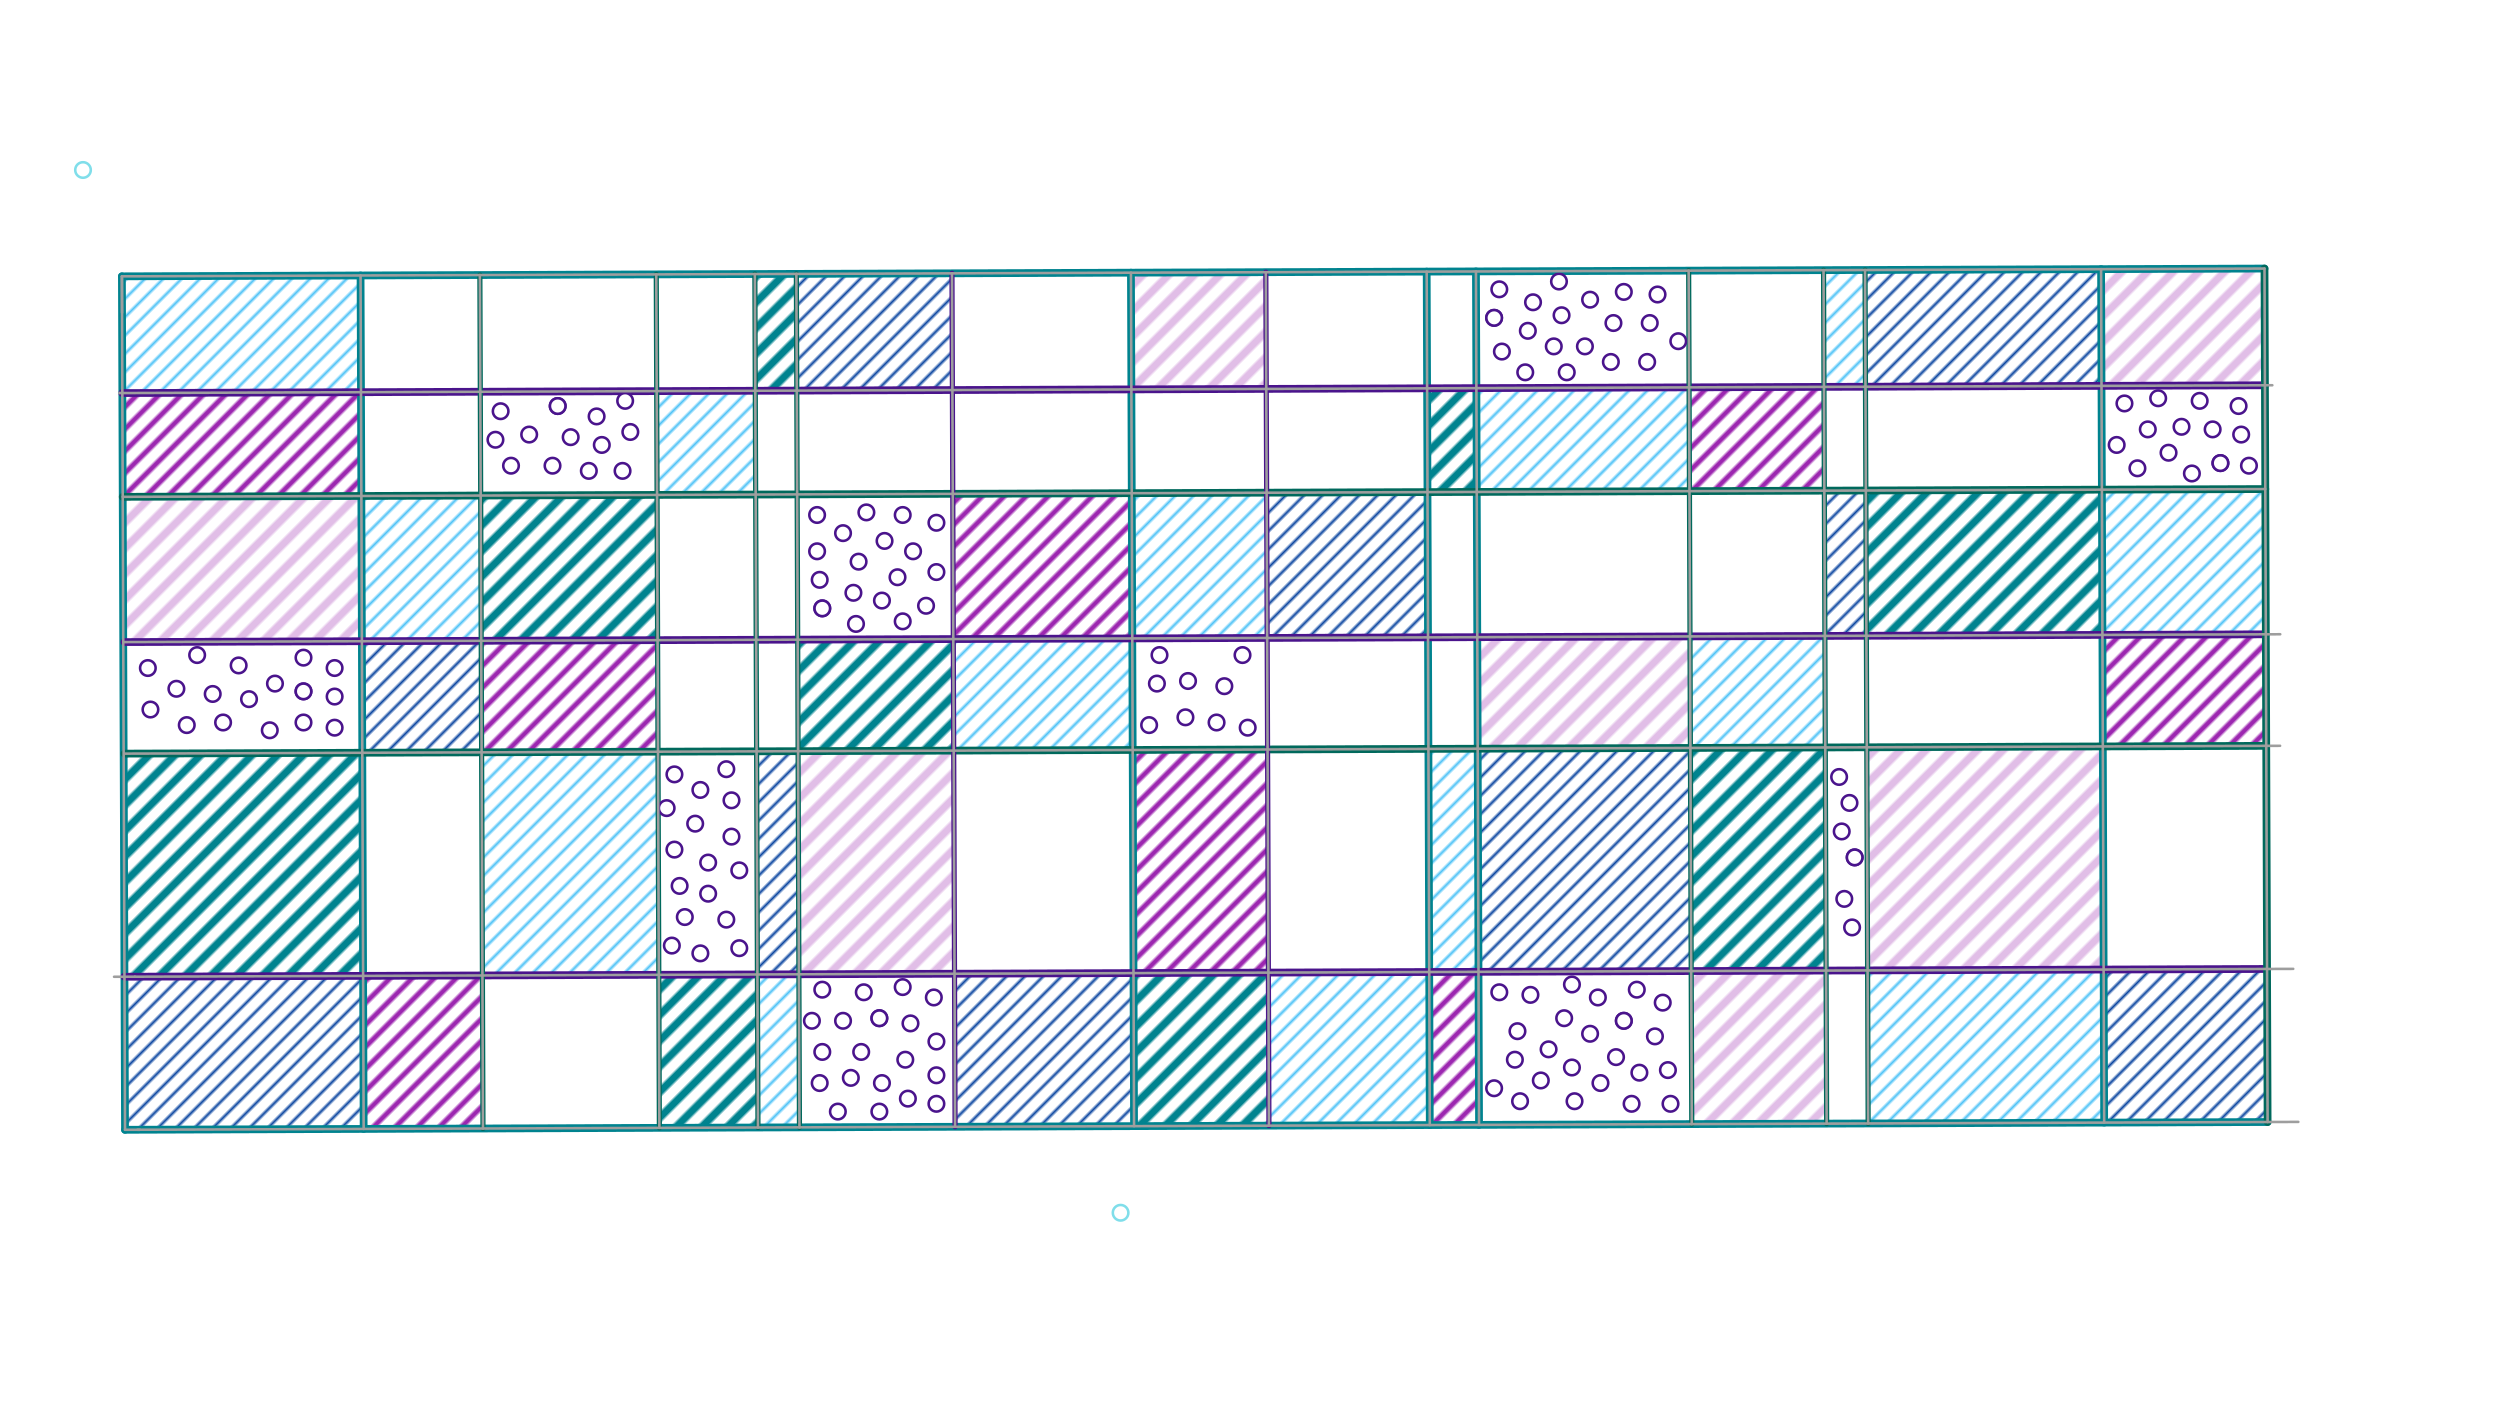 <svg xmlns="http://www.w3.org/2000/svg" class="svg--816" height="100%" preserveAspectRatio="xMidYMid meet" viewBox="0 0 963.78 541.417" width="100%"><defs><marker id="marker-arrow" markerHeight="16" markerUnits="userSpaceOnUse" markerWidth="24" orient="auto-start-reverse" refX="24" refY="4" viewBox="0 0 24 8"><path d="M 0 0 L 24 4 L 0 8 z" stroke="inherit"></path></marker></defs><g class="aux-layer--949"><g class="element--733"><defs><pattern height="5" id="fill_32_8prmnx__pattern-stripes" patternTransform="rotate(-45)" patternUnits="userSpaceOnUse" width="5"><rect fill="#4FC3F7" height="1" transform="translate(0,0)" width="5"></rect></pattern></defs><g fill="url(#fill_32_8prmnx__pattern-stripes)"><path d="M 47 106.531 L 138.999 106.197 L 139.162 151.193 L 47.163 151.527 L 47 106.531 Z" stroke="none"></path></g></g><g class="element--733"><defs><pattern height="5" id="fill_37_1oil3z__pattern-stripes" patternTransform="rotate(-45)" patternUnits="userSpaceOnUse" width="5"><rect fill="#4FC3F7" height="1" transform="translate(0,0)" width="5"></rect></pattern></defs><g fill="url(#fill_37_1oil3z__pattern-stripes)"><path d="M 139.308 191.203 L 185.307 191.036 L 185.51 247.032 L 139.511 247.199 L 139.308 191.203 Z" stroke="none"></path></g></g><g class="element--733"><defs><pattern height="5" id="fill_42_syq4r__pattern-stripes" patternTransform="rotate(-45)" patternUnits="userSpaceOnUse" width="5"><rect fill="#4FC3F7" height="1" transform="translate(0,0)" width="5"></rect></pattern></defs><g fill="url(#fill_42_syq4r__pattern-stripes)"><path d="M 253.161 150.779 L 291.171 150.641 L 291.316 190.651 L 253.306 190.789 L 253.161 150.779 Z" stroke="none"></path></g></g><g class="element--733"><defs><pattern height="5" id="fill_47_44acl4__pattern-stripes" patternTransform="rotate(-45)" patternUnits="userSpaceOnUse" width="5"><rect fill="#4FC3F7" height="1" transform="translate(0,0)" width="5"></rect></pattern></defs><g fill="url(#fill_47_44acl4__pattern-stripes)"><path d="M 185.666 290.031 L 253.666 289.784 L 253.978 375.798 L 185.979 376.045 L 185.666 290.031 Z" stroke="none"></path></g></g><g class="element--733"><defs><pattern height="5" id="fill_52_dge1b6__pattern-stripes" patternTransform="rotate(-45)" patternUnits="userSpaceOnUse" width="5"><rect fill="#4FC3F7" height="1" transform="translate(0,0)" width="5"></rect></pattern></defs><g fill="url(#fill_52_dge1b6__pattern-stripes)"><path d="M 291.988 375.66 L 307.985 375.602 L 308.199 434.604 L 292.203 434.662 L 291.988 375.66 Z" stroke="none"></path></g></g><g class="element--733"><defs><pattern height="5" id="fill_57_d2ro8a__pattern-stripes" patternTransform="rotate(-45)" patternUnits="userSpaceOnUse" width="5"><rect fill="#4FC3F7" height="1" transform="translate(0,0)" width="5"></rect></pattern></defs><g fill="url(#fill_57_d2ro8a__pattern-stripes)"><path d="M 367.508 246.371 L 436.507 246.12 L 436.663 289.12 L 367.664 289.37 L 367.508 246.371 Z" stroke="none"></path></g></g><g class="element--733"><defs><pattern height="5" id="fill_62_95pvv4__pattern-stripes" patternTransform="rotate(-45)" patternUnits="userSpaceOnUse" width="5"><rect fill="#4FC3F7" height="1" transform="translate(0,0)" width="5"></rect></pattern></defs><g fill="url(#fill_62_95pvv4__pattern-stripes)"><path d="M 436.304 190.125 L 436.507 246.12 L 488.506 245.931 L 488.303 189.936 L 436.304 190.125 Z" stroke="none"></path></g></g><g class="element--733"><defs><pattern height="5" id="fill_67_f3auf__pattern-stripes" patternTransform="rotate(-45)" patternUnits="userSpaceOnUse" width="5"><rect fill="#4FC3F7" height="1" transform="translate(0,0)" width="5"></rect></pattern></defs><g fill="url(#fill_67_f3auf__pattern-stripes)"><path d="M 488.975 374.944 L 489.189 433.947 L 551.199 433.722 L 550.985 374.719 L 488.975 374.944 Z" stroke="none"></path></g></g><g class="element--733"><defs><pattern height="5" id="fill_72_2mc845__pattern-stripes" patternTransform="rotate(-45)" patternUnits="userSpaceOnUse" width="5"><rect fill="#4FC3F7" height="1" transform="translate(0,0)" width="5"></rect></pattern></defs><g fill="url(#fill_72_2mc845__pattern-stripes)"><path d="M 550.673 288.706 L 550.985 374.719 L 569.977 374.65 L 569.665 288.637 L 550.673 288.706 Z" stroke="none"></path></g></g><g class="element--733"><defs><pattern height="5" id="fill_77_2770tu__pattern-stripes" patternTransform="rotate(-45)" patternUnits="userSpaceOnUse" width="5"><rect fill="#4FC3F7" height="1" transform="translate(0,0)" width="5"></rect></pattern></defs><g fill="url(#fill_77_2770tu__pattern-stripes)"><path d="M 569.16 149.631 L 569.305 189.642 L 651.308 189.344 L 651.163 149.333 L 569.16 149.631 Z" stroke="none"></path></g></g><g class="element--733"><defs><pattern height="5" id="fill_82_exv0m6__pattern-stripes" patternTransform="rotate(-45)" patternUnits="userSpaceOnUse" width="5"><rect fill="#4FC3F7" height="1" transform="translate(0,0)" width="5"></rect></pattern></defs><g fill="url(#fill_82_exv0m6__pattern-stripes)"><path d="M 651.511 245.339 L 651.668 288.339 L 703.667 288.15 L 703.511 245.15 L 651.511 245.339 Z" stroke="none"></path></g></g><g class="element--733"><defs><pattern height="5" id="fill_87_19ijae__pattern-stripes" patternTransform="rotate(-45)" patternUnits="userSpaceOnUse" width="5"><rect fill="#4FC3F7" height="1" transform="translate(0,0)" width="5"></rect></pattern></defs><g fill="url(#fill_87_19ijae__pattern-stripes)"><path d="M 719.979 374.105 L 720.193 433.108 L 811.189 432.778 L 810.974 373.775 L 719.979 374.105 Z" stroke="none"></path></g></g><g class="element--733"><defs><pattern height="5" id="fill_92_elijt9__pattern-stripes" patternTransform="rotate(-45)" patternUnits="userSpaceOnUse" width="5"><rect fill="#4FC3F7" height="1" transform="translate(0,0)" width="5"></rect></pattern></defs><g fill="url(#fill_92_elijt9__pattern-stripes)"><path d="M 810.302 188.766 L 810.506 244.762 L 873.505 244.533 L 873.301 188.537 L 810.302 188.766 Z" stroke="none"></path></g></g><g class="element--733"><defs><pattern height="5" id="fill_97_1nat8b__pattern-stripes" patternTransform="rotate(-45)" patternUnits="userSpaceOnUse" width="5"><rect fill="#4FC3F7" height="1" transform="translate(0,0)" width="5"></rect></pattern></defs><g fill="url(#fill_97_1nat8b__pattern-stripes)"><path d="M 702.999 104.149 L 703.162 149.144 L 719.162 149.086 L 718.998 104.091 L 702.999 104.149 Z" stroke="none"></path></g></g><g class="element--733"><defs><pattern height="5" id="fill_102_awjtsh__pattern-stripes" patternTransform="rotate(-45)" patternUnits="userSpaceOnUse" width="5"><rect fill="#0D47A1" height="1" transform="translate(0,0)" width="5"></rect></pattern></defs><g fill="url(#fill_102_awjtsh__pattern-stripes)"><path d="M 52 376.531 L 139.979 376.212 L 140.194 435.215 L 48.195 435.549 L 47.981 376.546 Z" stroke="none"></path></g></g><g class="element--733"><defs><pattern height="5" id="fill_107_8xlx11__pattern-stripes" patternTransform="rotate(-45)" patternUnits="userSpaceOnUse" width="5"><rect fill="#0D47A1" height="1" transform="translate(0,0)" width="5"></rect></pattern></defs><g fill="url(#fill_107_8xlx11__pattern-stripes)"><path d="M 139.511 247.199 L 185.51 247.032 L 185.666 290.031 L 139.667 290.198 L 139.511 247.199 Z" stroke="none"></path></g></g><g class="element--733"><defs><pattern height="5" id="fill_112_d58t2k__pattern-stripes" patternTransform="rotate(-45)" patternUnits="userSpaceOnUse" width="5"><rect fill="#0D47A1" height="1" transform="translate(0,0)" width="5"></rect></pattern></defs><g fill="url(#fill_112_d58t2k__pattern-stripes)"><path d="M 307.004 105.587 L 366.996 105.369 L 367.159 150.365 L 307.167 150.583 L 307.004 105.587 Z" stroke="none"></path></g></g><g class="element--733"><defs><pattern height="5" id="fill_117_3p8lbz__pattern-stripes" patternTransform="rotate(-45)" patternUnits="userSpaceOnUse" width="5"><rect fill="#0D47A1" height="1" transform="translate(0,0)" width="5"></rect></pattern></defs><g fill="url(#fill_117_3p8lbz__pattern-stripes)"><path d="M 367.976 375.384 L 436.976 375.133 L 437.19 434.136 L 368.191 434.386 L 367.976 375.384 Z" stroke="none"></path></g></g><g class="element--733"><defs><pattern height="5" id="fill_122_67qxgv__pattern-stripes" patternTransform="rotate(-45)" patternUnits="userSpaceOnUse" width="5"><rect fill="#0D47A1" height="1" transform="translate(0,0)" width="5"></rect></pattern></defs><g fill="url(#fill_122_67qxgv__pattern-stripes)"><path d="M 488.303 189.936 L 488.506 245.931 L 550.516 245.706 L 550.313 189.711 L 488.303 189.936 Z" stroke="none"></path></g></g><g class="element--733"><defs><pattern height="5" id="fill_127_11h3yq__pattern-stripes" patternTransform="rotate(-45)" patternUnits="userSpaceOnUse" width="5"><rect fill="#0D47A1" height="1" transform="translate(0,0)" width="5"></rect></pattern></defs><g fill="url(#fill_127_11h3yq__pattern-stripes)"><path d="M 703.307 189.155 L 703.511 245.15 L 719.511 245.092 L 719.307 189.097 L 703.307 189.155 Z" stroke="none"></path></g></g><g class="element--733"><defs><pattern height="5" id="fill_132_et5rko__pattern-stripes" patternTransform="rotate(-45)" patternUnits="userSpaceOnUse" width="5"><rect fill="#0D47A1" height="1" transform="translate(0,0)" width="5"></rect></pattern></defs><g fill="url(#fill_132_et5rko__pattern-stripes)"><path d="M 569.665 288.637 L 651.668 288.339 L 651.98 374.352 L 569.977 374.65 L 569.665 288.637 Z" stroke="none"></path></g></g><g class="element--733"><defs><pattern height="5" id="fill_137_6sol8c__pattern-stripes" patternTransform="rotate(-45)" patternUnits="userSpaceOnUse" width="5"><rect fill="#0D47A1" height="1" transform="translate(0,0)" width="5"></rect></pattern></defs><g fill="url(#fill_137_6sol8c__pattern-stripes)"><path d="M 810.974 373.775 L 873.973 373.546 L 874.188 432.549 L 811.189 432.778 L 810.974 373.775 Z" stroke="none"></path></g></g><g class="element--733"><defs><pattern height="5" id="fill_142_5d5s74__pattern-stripes" patternTransform="rotate(-45)" patternUnits="userSpaceOnUse" width="5"><rect fill="#0D47A1" height="1" transform="translate(0,0)" width="5"></rect></pattern></defs><g fill="url(#fill_142_5d5s74__pattern-stripes)"><path d="M 718.998 104.091 L 719.162 149.086 L 810.157 148.756 L 809.994 103.76 L 718.998 104.091 Z" stroke="none"></path></g></g><g class="element--733"><defs><pattern height="5" id="fill_147_c1iy0b__pattern-stripes" patternTransform="rotate(-45)" patternUnits="userSpaceOnUse" width="5"><rect fill="#0D47A1" height="1" transform="translate(0,0)" width="5"></rect></pattern></defs><g fill="url(#fill_147_c1iy0b__pattern-stripes)"><path d="M 291.676 289.646 L 307.672 289.588 L 307.985 375.602 L 291.988 375.66 L 291.676 289.646 Z" stroke="none"></path></g></g><g class="element--733"><defs><pattern height="6" id="fill_152_5m5o3s__pattern-stripes" patternTransform="rotate(-45)" patternUnits="userSpaceOnUse" width="6"><rect fill="#9C27B0" height="2" transform="translate(0,0)" width="6"></rect></pattern></defs><g fill="url(#fill_152_5m5o3s__pattern-stripes)"><path d="M 47.163 151.527 L 139.162 151.193 L 139.308 191.203 L 47.309 191.537 L 47.163 151.527 Z" stroke="none"></path></g></g><g class="element--733"><defs><pattern height="6" id="fill_157_64aio0__pattern-stripes" patternTransform="rotate(-45)" patternUnits="userSpaceOnUse" width="6"><rect fill="#9C27B0" height="2" transform="translate(0,0)" width="6"></rect></pattern></defs><g fill="url(#fill_157_64aio0__pattern-stripes)"><path d="M 185.51 247.032 L 253.509 246.785 L 253.666 289.784 L 185.666 290.031 L 185.51 247.032 Z" stroke="none"></path></g></g><g class="element--733"><defs><pattern height="6" id="fill_162_5hh10p__pattern-stripes" patternTransform="rotate(-45)" patternUnits="userSpaceOnUse" width="6"><rect fill="#9C27B0" height="2" transform="translate(0,0)" width="6"></rect></pattern></defs><g fill="url(#fill_162_5hh10p__pattern-stripes)"><path d="M 139.979 376.212 L 185.979 376.045 L 186.193 435.047 L 140.194 435.215 L 139.979 376.212 Z" stroke="none"></path></g></g><g class="element--733"><defs><pattern height="6" id="fill_167_4yvu9h__pattern-stripes" patternTransform="rotate(-45)" patternUnits="userSpaceOnUse" width="6"><rect fill="#9C27B0" height="2" transform="translate(0,0)" width="6"></rect></pattern></defs><g fill="url(#fill_167_4yvu9h__pattern-stripes)"><path d="M 367.305 190.375 L 436.304 190.125 L 436.507 246.12 L 367.508 246.371 L 367.305 190.375 Z" stroke="none"></path></g></g><g class="element--733"><defs><pattern height="6" id="fill_172_c7rdlj__pattern-stripes" patternTransform="rotate(-45)" patternUnits="userSpaceOnUse" width="6"><rect fill="#9C27B0" height="2" transform="translate(0,0)" width="6"></rect></pattern></defs><g fill="url(#fill_172_c7rdlj__pattern-stripes)"><path d="M 436.663 289.12 L 488.662 288.931 L 488.975 374.944 L 436.976 375.133 L 436.663 289.12 Z" stroke="none"></path></g></g><g class="element--733"><defs><pattern height="6" id="fill_177_ex68wn__pattern-stripes" patternTransform="rotate(-45)" patternUnits="userSpaceOnUse" width="6"><rect fill="#9C27B0" height="2" transform="translate(0,0)" width="6"></rect></pattern></defs><g fill="url(#fill_177_ex68wn__pattern-stripes)"><path d="M 550.985 374.719 L 569.977 374.65 L 570.192 433.653 L 551.199 433.722 L 550.985 374.719 Z" stroke="none"></path></g></g><g class="element--733"><defs><pattern height="6" id="fill_182_4slw82__pattern-stripes" patternTransform="rotate(-45)" patternUnits="userSpaceOnUse" width="6"><rect fill="#9C27B0" height="2" transform="translate(0,0)" width="6"></rect></pattern></defs><g fill="url(#fill_182_4slw82__pattern-stripes)"><path d="M 651.163 149.333 L 703.162 149.144 L 703.307 189.155 L 651.308 189.344 L 651.163 149.333 Z" stroke="none"></path></g></g><g class="element--733"><defs><pattern height="6" id="fill_187_3s93bc__pattern-stripes" patternTransform="rotate(-45)" patternUnits="userSpaceOnUse" width="6"><rect fill="#9C27B0" height="2" transform="translate(0,0)" width="6"></rect></pattern></defs><g fill="url(#fill_187_3s93bc__pattern-stripes)"><path d="M 810.506 244.762 L 873.505 244.533 L 873.661 287.532 L 810.662 287.761 L 810.506 244.762 Z" stroke="none"></path></g></g><g class="element--733"><defs><pattern height="7" id="fill_192_1opdyc__pattern-stripes" patternTransform="rotate(-45)" patternUnits="userSpaceOnUse" width="7"><rect fill="#E1BEE7" height="3" transform="translate(0,0)" width="7"></rect></pattern></defs><g fill="url(#fill_192_1opdyc__pattern-stripes)"><path d="M 47.309 191.537 L 139.308 191.203 L 139.511 247.199 L 47.512 247.533 L 47.309 191.537 Z" stroke="none"></path></g></g><g class="element--733"><defs><pattern height="7" id="fill_197_fvww2g__pattern-stripes" patternTransform="rotate(-45)" patternUnits="userSpaceOnUse" width="7"><rect fill="#E1BEE7" height="3" transform="translate(0,0)" width="7"></rect></pattern></defs><g fill="url(#fill_197_fvww2g__pattern-stripes)"><path d="M 307.672 289.588 L 367.664 289.37 L 367.976 375.384 L 307.985 375.602 L 307.672 289.588 Z" stroke="none"></path></g></g><g class="element--733"><defs><pattern height="7" id="fill_202_32ilsf__pattern-stripes" patternTransform="rotate(-45)" patternUnits="userSpaceOnUse" width="7"><rect fill="#E1BEE7" height="3" transform="translate(0,0)" width="7"></rect></pattern></defs><g fill="url(#fill_202_32ilsf__pattern-stripes)"><path d="M 435.995 105.118 L 436.158 150.114 L 488.158 149.925 L 487.994 104.93 L 435.995 105.118 Z" stroke="none"></path></g></g><g class="element--733"><defs><pattern height="7" id="fill_207_alahnt__pattern-stripes" patternTransform="rotate(-45)" patternUnits="userSpaceOnUse" width="7"><rect fill="#E1BEE7" height="3" transform="translate(0,0)" width="7"></rect></pattern></defs><g fill="url(#fill_207_alahnt__pattern-stripes)"><path d="M 569.509 245.637 L 651.511 245.339 L 651.668 288.339 L 569.665 288.637 L 569.509 245.637 Z" stroke="none"></path></g></g><g class="element--733"><defs><pattern height="7" id="fill_212_ktaqg__pattern-stripes" patternTransform="rotate(-45)" patternUnits="userSpaceOnUse" width="7"><rect fill="#E1BEE7" height="3" transform="translate(0,0)" width="7"></rect></pattern></defs><g fill="url(#fill_212_ktaqg__pattern-stripes)"><path d="M 651.98 374.352 L 703.979 374.163 L 704.194 433.166 L 652.194 433.355 L 651.98 374.352 Z" stroke="none"></path></g></g><g class="element--733"><defs><pattern height="7" id="fill_217_dzxddd__pattern-stripes" patternTransform="rotate(-45)" patternUnits="userSpaceOnUse" width="7"><rect fill="#E1BEE7" height="3" transform="translate(0,0)" width="7"></rect></pattern></defs><g fill="url(#fill_217_dzxddd__pattern-stripes)"><path d="M 719.667 288.092 L 719.979 374.105 L 810.974 373.775 L 810.662 287.761 L 719.667 288.092 Z" stroke="none"></path></g></g><g class="element--733"><defs><pattern height="7" id="fill_222_4p32ia__pattern-stripes" patternTransform="rotate(-45)" patternUnits="userSpaceOnUse" width="7"><rect fill="#E1BEE7" height="3" transform="translate(0,0)" width="7"></rect></pattern></defs><g fill="url(#fill_222_4p32ia__pattern-stripes)"><path d="M 809.994 103.76 L 810.157 148.756 L 873.156 148.527 L 872.993 103.531 L 809.994 103.76 Z" stroke="none"></path></g></g><g class="element--733"><defs><pattern height="7" id="fill_227_ards3v__pattern-stripes" patternTransform="rotate(-45)" patternUnits="userSpaceOnUse" width="7"><rect fill="#00838F" height="3" transform="translate(0,0)" width="7"></rect></pattern></defs><g fill="url(#fill_227_ards3v__pattern-stripes)"><path d="M 48 290.531 L 139.667 290.198 L 139.979 376.212 L 47.981 376.546 L 48 290.531 Z" stroke="none"></path></g></g><g class="element--733"><defs><pattern height="7" id="fill_232_5373h__pattern-stripes" patternTransform="rotate(-45)" patternUnits="userSpaceOnUse" width="7"><rect fill="#00838F" height="3" transform="translate(0,0)" width="7"></rect></pattern></defs><g fill="url(#fill_232_5373h__pattern-stripes)"><path d="M 185.307 191.036 L 253.306 190.789 L 253.509 246.785 L 185.51 247.032 L 185.307 191.036 Z" stroke="none"></path></g></g><g class="element--733"><defs><pattern height="7" id="fill_237_9r4h35__pattern-stripes" patternTransform="rotate(-45)" patternUnits="userSpaceOnUse" width="7"><rect fill="#00838F" height="3" transform="translate(0,0)" width="7"></rect></pattern></defs><g fill="url(#fill_237_9r4h35__pattern-stripes)"><path d="M 307.516 246.589 L 367.508 246.371 L 367.664 289.37 L 307.672 289.588 L 307.516 246.589 Z" stroke="none"></path></g></g><g class="element--733"><defs><pattern height="7" id="fill_242_d8rzrv__pattern-stripes" patternTransform="rotate(-45)" patternUnits="userSpaceOnUse" width="7"><rect fill="#00838F" height="3" transform="translate(0,0)" width="7"></rect></pattern></defs><g fill="url(#fill_242_d8rzrv__pattern-stripes)"><path d="M 436.976 375.133 L 488.975 374.944 L 489.189 433.947 L 437.19 434.136 L 436.976 375.133 Z" stroke="none"></path></g></g><g class="element--733"><defs><pattern height="7" id="fill_247_4vnnza__pattern-stripes" patternTransform="rotate(-45)" patternUnits="userSpaceOnUse" width="7"><rect fill="#00838F" height="3" transform="translate(0,0)" width="7"></rect></pattern></defs><g fill="url(#fill_247_4vnnza__pattern-stripes)"><path d="M 550.168 149.7 L 569.16 149.631 L 569.305 189.642 L 550.313 189.711 L 550.168 149.7 Z" stroke="none"></path></g></g><g class="element--733"><defs><pattern height="7" id="fill_252_5ij49i__pattern-stripes" patternTransform="rotate(-45)" patternUnits="userSpaceOnUse" width="7"><rect fill="#00838F" height="3" transform="translate(0,0)" width="7"></rect></pattern></defs><g fill="url(#fill_252_5ij49i__pattern-stripes)"><path d="M 651.668 288.339 L 703.667 288.15 L 703.979 374.163 L 651.98 374.352 L 651.668 288.339 Z" stroke="none"></path></g></g><g class="element--733"><defs><pattern height="7" id="fill_257_3ugeaf__pattern-stripes" patternTransform="rotate(-45)" patternUnits="userSpaceOnUse" width="7"><rect fill="#00838F" height="3" transform="translate(0,0)" width="7"></rect></pattern></defs><g fill="url(#fill_257_3ugeaf__pattern-stripes)"><path d="M 719.307 189.097 L 810.302 188.766 L 810.506 244.762 L 719.511 245.092 L 719.307 189.097 Z" stroke="none"></path></g></g><g class="element--733"><defs><pattern height="7" id="fill_262_709ouc__pattern-stripes" patternTransform="rotate(-45)" patternUnits="userSpaceOnUse" width="7"><rect fill="#00838F" height="3" transform="translate(0,0)" width="7"></rect></pattern></defs><g fill="url(#fill_262_709ouc__pattern-stripes)"><path d="M 291.008 105.645 L 307.004 105.587 L 307.167 150.583 L 291.171 150.641 L 291.008 105.645 Z" stroke="none"></path></g></g><g class="element--733"><defs><pattern height="7" id="fill_267_6gdia8__pattern-stripes" patternTransform="rotate(-45)" patternUnits="userSpaceOnUse" width="7"><rect fill="#00838F" height="3" transform="translate(0,0)" width="7"></rect></pattern></defs><g fill="url(#fill_267_6gdia8__pattern-stripes)"><path d="M 253.978 375.798 L 291.988 375.66 L 292.203 434.662 L 254.192 434.801 L 253.978 375.798 Z" stroke="none"></path></g></g><g class="element--733"><line stroke="#00838F" stroke-dasharray="none" stroke-linecap="round" stroke-width="3" x1="47" x2="872.993" y1="106.531" y2="103.531"></line></g><g class="element--733"><line stroke="#00838F" stroke-dasharray="none" stroke-linecap="round" stroke-width="3" x1="47" x2="48.195" y1="106.531" y2="435.549"></line></g><g class="element--733"><line stroke="#00838F" stroke-dasharray="none" stroke-linecap="round" stroke-width="3" x1="138.999" x2="140.194" y1="106.197" y2="435.215"></line></g><g class="element--733"><line stroke="#00838F" stroke-dasharray="none" stroke-linecap="round" stroke-width="3" x1="48.195" x2="874.188" y1="435.549" y2="432.549"></line></g><g class="element--733"><line stroke="#00838F" stroke-dasharray="none" stroke-linecap="round" stroke-width="3" x1="435.995" x2="437.19" y1="105.118" y2="434.136"></line></g><g class="element--733"><line stroke="#00838F" stroke-dasharray="none" stroke-linecap="round" stroke-width="3" x1="568.997" x2="570.192" y1="104.635" y2="433.653"></line></g><g class="element--733"><line stroke="#00838F" stroke-dasharray="none" stroke-linecap="round" stroke-width="3" x1="550.004" x2="551.199" y1="104.704" y2="433.722"></line></g><g class="element--733"><line stroke="#00838F" stroke-dasharray="none" stroke-linecap="round" stroke-width="3" x1="809.994" x2="811.189" y1="103.76" y2="432.778"></line></g><g class="element--733"><line stroke="#4A148C" stroke-dasharray="none" stroke-linecap="round" stroke-width="3" x1="47.163" x2="873.156" y1="151.527" y2="148.527"></line></g><g class="element--733"><line stroke="#4A148C" stroke-dasharray="none" stroke-linecap="round" stroke-width="3" x1="48" x2="873.505" y1="247.531" y2="244.533"></line></g><g class="element--733"><line stroke="#4A148C" stroke-dasharray="none" stroke-linecap="round" stroke-width="3" x1="47.981" x2="873.973" y1="376.546" y2="373.546"></line></g><g class="element--733"><line stroke="#00695C" stroke-dasharray="none" stroke-linecap="round" stroke-width="3" x1="872.993" x2="874.188" y1="103.531" y2="432.549"></line></g><g class="element--733"><line stroke="#00695C" stroke-dasharray="none" stroke-linecap="round" stroke-width="3" x1="48" x2="873.661" y1="290.531" y2="287.532"></line></g><g class="element--733"><line stroke="#00695C" stroke-dasharray="none" stroke-linecap="round" stroke-width="3" x1="47.309" x2="873.301" y1="191.537" y2="188.537"></line></g><g class="element--733"><line stroke="#00695C" stroke-dasharray="none" stroke-linecap="round" stroke-width="2" x1="184.998" x2="186.193" y1="106.03" y2="435.047"></line></g><g class="element--733"><line stroke="#00695C" stroke-dasharray="none" stroke-linecap="round" stroke-width="2" x1="252.997" x2="254.192" y1="105.783" y2="434.801"></line></g><g class="element--733"><line stroke="#00695C" stroke-dasharray="none" stroke-linecap="round" stroke-width="2" x1="291.008" x2="292.203" y1="105.645" y2="434.662"></line></g><g class="element--733"><line stroke="#00695C" stroke-dasharray="none" stroke-linecap="round" stroke-width="2" x1="307.004" x2="308.199" y1="105.587" y2="434.604"></line></g><g class="element--733"><line stroke="#00695C" stroke-dasharray="none" stroke-linecap="round" stroke-width="2" x1="650.999" x2="652.194" y1="104.338" y2="433.355"></line></g><g class="element--733"><line stroke="#00695C" stroke-dasharray="none" stroke-linecap="round" stroke-width="2" x1="702.999" x2="704.194" y1="104.149" y2="433.166"></line></g><g class="element--733"><line stroke="#00695C" stroke-dasharray="none" stroke-linecap="round" stroke-width="2" x1="718.998" x2="720.193" y1="104.091" y2="433.108"></line></g><g class="element--733"><line stroke="#4A148C" stroke-dasharray="none" stroke-linecap="round" stroke-width="2" x1="366.996" x2="368.191" y1="105.369" y2="434.386"></line></g><g class="element--733"><line stroke="#4A148C" stroke-dasharray="none" stroke-linecap="round" stroke-width="2" x1="487.994" x2="489.189" y1="104.93" y2="433.947"></line></g><g class="element--733"><circle cx="57" cy="257.531" r="3" stroke="#4A148C" stroke-width="1" fill="#ffffff"></circle>}</g><g class="element--733"><circle cx="68" cy="265.531" r="3" stroke="#4A148C" stroke-width="1" fill="#ffffff"></circle>}</g><g class="element--733"><circle cx="58" cy="273.531" r="3" stroke="#4A148C" stroke-width="1" fill="#ffffff"></circle>}</g><g class="element--733"><circle cx="72" cy="279.531" r="3" stroke="#4A148C" stroke-width="1" fill="#ffffff"></circle>}</g><g class="element--733"><circle cx="82" cy="267.531" r="3" stroke="#4A148C" stroke-width="1" fill="#ffffff"></circle>}</g><g class="element--733"><circle cx="76" cy="252.531" r="3" stroke="#4A148C" stroke-width="1" fill="#ffffff"></circle>}</g><g class="element--733"><circle cx="92" cy="256.531" r="3" stroke="#4A148C" stroke-width="1" fill="#ffffff"></circle>}</g><g class="element--733"><circle cx="96" cy="269.531" r="3" stroke="#4A148C" stroke-width="1" fill="#ffffff"></circle>}</g><g class="element--733"><circle cx="86" cy="278.531" r="3" stroke="#4A148C" stroke-width="1" fill="#ffffff"></circle>}</g><g class="element--733"><circle cx="104" cy="281.531" r="3" stroke="#4A148C" stroke-width="1" fill="#ffffff"></circle>}</g><g class="element--733"><circle cx="106" cy="263.531" r="3" stroke="#4A148C" stroke-width="1" fill="#ffffff"></circle>}</g><g class="element--733"><circle cx="117" cy="253.531" r="3" stroke="#4A148C" stroke-width="1" fill="#ffffff"></circle>}</g><g class="element--733"><circle cx="117" cy="266.531" r="3" stroke="#4A148C" stroke-width="1" fill="#ffffff"></circle>}</g><g class="element--733"><circle cx="117" cy="266.531" r="3" stroke="#4A148C" stroke-width="1" fill="#ffffff"></circle>}</g><g class="element--733"><circle cx="129" cy="257.531" r="3" stroke="#4A148C" stroke-width="1" fill="#ffffff"></circle>}</g><g class="element--733"><circle cx="117" cy="278.531" r="3" stroke="#4A148C" stroke-width="1" fill="#ffffff"></circle>}</g><g class="element--733"><circle cx="129" cy="268.531" r="3" stroke="#4A148C" stroke-width="1" fill="#ffffff"></circle>}</g><g class="element--733"><circle cx="129" cy="280.531" r="3" stroke="#4A148C" stroke-width="1" fill="#ffffff"></circle>}</g><g class="element--733"><circle cx="193" cy="158.531" r="3" stroke="#4A148C" stroke-width="1" fill="#ffffff"></circle>}</g><g class="element--733"><circle cx="191" cy="169.531" r="3" stroke="#4A148C" stroke-width="1" fill="#ffffff"></circle>}</g><g class="element--733"><circle cx="204" cy="167.531" r="3" stroke="#4A148C" stroke-width="1" fill="#ffffff"></circle>}</g><g class="element--733"><circle cx="215" cy="156.531" r="3" stroke="#4A148C" stroke-width="1" fill="#ffffff"></circle>}</g><g class="element--733"><circle cx="215" cy="156.531" r="3" stroke="#4A148C" stroke-width="1" fill="#ffffff"></circle>}</g><g class="element--733"><circle cx="220" cy="168.531" r="3" stroke="#4A148C" stroke-width="1" fill="#ffffff"></circle>}</g><g class="element--733"><circle cx="230" cy="160.531" r="3" stroke="#4A148C" stroke-width="1" fill="#ffffff"></circle>}</g><g class="element--733"><circle cx="243" cy="166.531" r="3" stroke="#4A148C" stroke-width="1" fill="#ffffff"></circle>}</g><g class="element--733"><circle cx="232" cy="171.531" r="3" stroke="#4A148C" stroke-width="1" fill="#ffffff"></circle>}</g><g class="element--733"><circle cx="213" cy="179.531" r="3" stroke="#4A148C" stroke-width="1" fill="#ffffff"></circle>}</g><g class="element--733"><circle cx="197" cy="179.531" r="3" stroke="#4A148C" stroke-width="1" fill="#ffffff"></circle>}</g><g class="element--733"><circle cx="227" cy="181.531" r="3" stroke="#4A148C" stroke-width="1" fill="#ffffff"></circle>}</g><g class="element--733"><circle cx="240" cy="181.531" r="3" stroke="#4A148C" stroke-width="1" fill="#ffffff"></circle>}</g><g class="element--733"><circle cx="241" cy="154.531" r="3" stroke="#4A148C" stroke-width="1" fill="#ffffff"></circle>}</g><g class="element--733"><circle cx="260" cy="298.531" r="3" stroke="#4A148C" stroke-width="1" fill="#ffffff"></circle>}</g><g class="element--733"><circle cx="270" cy="304.531" r="3" stroke="#4A148C" stroke-width="1" fill="#ffffff"></circle>}</g><g class="element--733"><circle cx="280" cy="296.531" r="3" stroke="#4A148C" stroke-width="1" fill="#ffffff"></circle>}</g><g class="element--733"><circle cx="282" cy="308.531" r="3" stroke="#4A148C" stroke-width="1" fill="#ffffff"></circle>}</g><g class="element--733"><circle cx="282" cy="322.531" r="3" stroke="#4A148C" stroke-width="1" fill="#ffffff"></circle>}</g><g class="element--733"><circle cx="268" cy="317.531" r="3" stroke="#4A148C" stroke-width="1" fill="#ffffff"></circle>}</g><g class="element--733"><circle cx="257" cy="311.531" r="3" stroke="#4A148C" stroke-width="1" fill="#ffffff"></circle>}</g><g class="element--733"><circle cx="260" cy="327.531" r="3" stroke="#4A148C" stroke-width="1" fill="#ffffff"></circle>}</g><g class="element--733"><circle cx="273" cy="332.531" r="3" stroke="#4A148C" stroke-width="1" fill="#ffffff"></circle>}</g><g class="element--733"><circle cx="285" cy="335.531" r="3" stroke="#4A148C" stroke-width="1" fill="#ffffff"></circle>}</g><g class="element--733"><circle cx="262" cy="341.531" r="3" stroke="#4A148C" stroke-width="1" fill="#ffffff"></circle>}</g><g class="element--733"><circle cx="273" cy="344.531" r="3" stroke="#4A148C" stroke-width="1" fill="#ffffff"></circle>}</g><g class="element--733"><circle cx="264" cy="353.531" r="3" stroke="#4A148C" stroke-width="1" fill="#ffffff"></circle>}</g><g class="element--733"><circle cx="259" cy="364.531" r="3" stroke="#4A148C" stroke-width="1" fill="#ffffff"></circle>}</g><g class="element--733"><circle cx="270" cy="367.531" r="3" stroke="#4A148C" stroke-width="1" fill="#ffffff"></circle>}</g><g class="element--733"><circle cx="280" cy="354.531" r="3" stroke="#4A148C" stroke-width="1" fill="#ffffff"></circle>}</g><g class="element--733"><circle cx="285" cy="365.531" r="3" stroke="#4A148C" stroke-width="1" fill="#ffffff"></circle>}</g><g class="element--733"><circle cx="317" cy="381.531" r="3" stroke="#4A148C" stroke-width="1" fill="#ffffff"></circle>}</g><g class="element--733"><circle cx="313" cy="393.531" r="3" stroke="#4A148C" stroke-width="1" fill="#ffffff"></circle>}</g><g class="element--733"><circle cx="325" cy="393.531" r="3" stroke="#4A148C" stroke-width="1" fill="#ffffff"></circle>}</g><g class="element--733"><circle cx="333" cy="382.531" r="3" stroke="#4A148C" stroke-width="1" fill="#ffffff"></circle>}</g><g class="element--733"><circle cx="339" cy="392.531" r="3" stroke="#4A148C" stroke-width="1" fill="#ffffff"></circle>}</g><g class="element--733"><circle cx="348" cy="380.531" r="3" stroke="#4A148C" stroke-width="1" fill="#ffffff"></circle>}</g><g class="element--733"><circle cx="360" cy="384.531" r="3" stroke="#4A148C" stroke-width="1" fill="#ffffff"></circle>}</g><g class="element--733"><circle cx="351" cy="394.531" r="3" stroke="#4A148C" stroke-width="1" fill="#ffffff"></circle>}</g><g class="element--733"><circle cx="361" cy="401.531" r="3" stroke="#4A148C" stroke-width="1" fill="#ffffff"></circle>}</g><g class="element--733"><circle cx="361" cy="414.531" r="3" stroke="#4A148C" stroke-width="1" fill="#ffffff"></circle>}</g><g class="element--733"><circle cx="350" cy="423.531" r="3" stroke="#4A148C" stroke-width="1" fill="#ffffff"></circle>}</g><g class="element--733"><circle cx="361" cy="425.531" r="3" stroke="#4A148C" stroke-width="1" fill="#ffffff"></circle>}</g><g class="element--733"><circle cx="349" cy="408.531" r="3" stroke="#4A148C" stroke-width="1" fill="#ffffff"></circle>}</g><g class="element--733"><circle cx="339" cy="392.531" r="3" stroke="#4A148C" stroke-width="1" fill="#ffffff"></circle>}</g><g class="element--733"><circle cx="332" cy="405.531" r="3" stroke="#4A148C" stroke-width="1" fill="#ffffff"></circle>}</g><g class="element--733"><circle cx="317" cy="405.531" r="3" stroke="#4A148C" stroke-width="1" fill="#ffffff"></circle>}</g><g class="element--733"><circle cx="316" cy="417.531" r="3" stroke="#4A148C" stroke-width="1" fill="#ffffff"></circle>}</g><g class="element--733"><circle cx="328" cy="415.531" r="3" stroke="#4A148C" stroke-width="1" fill="#ffffff"></circle>}</g><g class="element--733"><circle cx="340" cy="417.531" r="3" stroke="#4A148C" stroke-width="1" fill="#ffffff"></circle>}</g><g class="element--733"><circle cx="323" cy="428.531" r="3" stroke="#4A148C" stroke-width="1" fill="#ffffff"></circle>}</g><g class="element--733"><circle cx="339" cy="428.531" r="3" stroke="#4A148C" stroke-width="1" fill="#ffffff"></circle>}</g><g class="element--733"><circle cx="315" cy="198.531" r="3" stroke="#4A148C" stroke-width="1" fill="#ffffff"></circle>}</g><g class="element--733"><circle cx="325" cy="205.531" r="3" stroke="#4A148C" stroke-width="1" fill="#ffffff"></circle>}</g><g class="element--733"><circle cx="334" cy="197.531" r="3" stroke="#4A148C" stroke-width="1" fill="#ffffff"></circle>}</g><g class="element--733"><circle cx="341" cy="208.531" r="3" stroke="#4A148C" stroke-width="1" fill="#ffffff"></circle>}</g><g class="element--733"><circle cx="348" cy="198.531" r="3" stroke="#4A148C" stroke-width="1" fill="#ffffff"></circle>}</g><g class="element--733"><circle cx="361" cy="201.531" r="3" stroke="#4A148C" stroke-width="1" fill="#ffffff"></circle>}</g><g class="element--733"><circle cx="352" cy="212.531" r="3" stroke="#4A148C" stroke-width="1" fill="#ffffff"></circle>}</g><g class="element--733"><circle cx="361" cy="220.531" r="3" stroke="#4A148C" stroke-width="1" fill="#ffffff"></circle>}</g><g class="element--733"><circle cx="357" cy="233.531" r="3" stroke="#4A148C" stroke-width="1" fill="#ffffff"></circle>}</g><g class="element--733"><circle cx="346" cy="222.531" r="3" stroke="#4A148C" stroke-width="1" fill="#ffffff"></circle>}</g><g class="element--733"><circle cx="331" cy="216.531" r="3" stroke="#4A148C" stroke-width="1" fill="#ffffff"></circle>}</g><g class="element--733"><circle cx="315" cy="212.531" r="3" stroke="#4A148C" stroke-width="1" fill="#ffffff"></circle>}</g><g class="element--733"><circle cx="316" cy="223.531" r="3" stroke="#4A148C" stroke-width="1" fill="#ffffff"></circle>}</g><g class="element--733"><circle cx="329" cy="228.531" r="3" stroke="#4A148C" stroke-width="1" fill="#ffffff"></circle>}</g><g class="element--733"><circle cx="317" cy="234.531" r="3" stroke="#4A148C" stroke-width="1" fill="#ffffff"></circle>}</g><g class="element--733"><circle cx="317" cy="234.531" r="3" stroke="#4A148C" stroke-width="1" fill="#ffffff"></circle>}</g><g class="element--733"><circle cx="330" cy="240.531" r="3" stroke="#4A148C" stroke-width="1" fill="#ffffff"></circle>}</g><g class="element--733"><circle cx="340" cy="231.531" r="3" stroke="#4A148C" stroke-width="1" fill="#ffffff"></circle>}</g><g class="element--733"><circle cx="348" cy="239.531" r="3" stroke="#4A148C" stroke-width="1" fill="#ffffff"></circle>}</g><g class="element--733"><circle cx="447" cy="252.531" r="3" stroke="#4A148C" stroke-width="1" fill="#ffffff"></circle>}</g><g class="element--733"><circle cx="458" cy="262.531" r="3" stroke="#4A148C" stroke-width="1" fill="#ffffff"></circle>}</g><g class="element--733"><circle cx="443" cy="279.531" r="3" stroke="#4A148C" stroke-width="1" fill="#ffffff"></circle>}</g><g class="element--733"><circle cx="457" cy="276.531" r="3" stroke="#4A148C" stroke-width="1" fill="#ffffff"></circle>}</g><g class="element--733"><circle cx="469" cy="278.531" r="3" stroke="#4A148C" stroke-width="1" fill="#ffffff"></circle>}</g><g class="element--733"><circle cx="472" cy="264.531" r="3" stroke="#4A148C" stroke-width="1" fill="#ffffff"></circle>}</g><g class="element--733"><circle cx="446" cy="263.531" r="3" stroke="#4A148C" stroke-width="1" fill="#ffffff"></circle>}</g><g class="element--733"><circle cx="479" cy="252.531" r="3" stroke="#4A148C" stroke-width="1" fill="#ffffff"></circle>}</g><g class="element--733"><circle cx="481" cy="280.531" r="3" stroke="#4A148C" stroke-width="1" fill="#ffffff"></circle>}</g><g class="element--733"><circle cx="578" cy="382.531" r="3" stroke="#4A148C" stroke-width="1" fill="#ffffff"></circle>}</g><g class="element--733"><circle cx="585" cy="397.531" r="3" stroke="#4A148C" stroke-width="1" fill="#ffffff"></circle>}</g><g class="element--733"><circle cx="590" cy="383.531" r="3" stroke="#4A148C" stroke-width="1" fill="#ffffff"></circle>}</g><g class="element--733"><circle cx="603" cy="392.531" r="3" stroke="#4A148C" stroke-width="1" fill="#ffffff"></circle>}</g><g class="element--733"><circle cx="597" cy="404.531" r="3" stroke="#4A148C" stroke-width="1" fill="#ffffff"></circle>}</g><g class="element--733"><circle cx="584" cy="408.531" r="3" stroke="#4A148C" stroke-width="1" fill="#ffffff"></circle>}</g><g class="element--733"><circle cx="576" cy="419.531" r="3" stroke="#4A148C" stroke-width="1" fill="#ffffff"></circle>}</g><g class="element--733"><circle cx="594" cy="416.531" r="3" stroke="#4A148C" stroke-width="1" fill="#ffffff"></circle>}</g><g class="element--733"><circle cx="607" cy="424.531" r="3" stroke="#4A148C" stroke-width="1" fill="#ffffff"></circle>}</g><g class="element--733"><circle cx="586" cy="424.531" r="3" stroke="#4A148C" stroke-width="1" fill="#ffffff"></circle>}</g><g class="element--733"><circle cx="606" cy="411.531" r="3" stroke="#4A148C" stroke-width="1" fill="#ffffff"></circle>}</g><g class="element--733"><circle cx="613" cy="398.531" r="3" stroke="#4A148C" stroke-width="1" fill="#ffffff"></circle>}</g><g class="element--733"><circle cx="606" cy="379.531" r="3" stroke="#4A148C" stroke-width="1" fill="#ffffff"></circle>}</g><g class="element--733"><circle cx="616" cy="384.531" r="3" stroke="#4A148C" stroke-width="1" fill="#ffffff"></circle>}</g><g class="element--733"><circle cx="626" cy="393.531" r="3" stroke="#4A148C" stroke-width="1" fill="#ffffff"></circle>}</g><g class="element--733"><circle cx="631" cy="381.531" r="3" stroke="#4A148C" stroke-width="1" fill="#ffffff"></circle>}</g><g class="element--733"><circle cx="641" cy="386.531" r="3" stroke="#4A148C" stroke-width="1" fill="#ffffff"></circle>}</g><g class="element--733"><circle cx="638" cy="399.531" r="3" stroke="#4A148C" stroke-width="1" fill="#ffffff"></circle>}</g><g class="element--733"><circle cx="643" cy="412.531" r="3" stroke="#4A148C" stroke-width="1" fill="#ffffff"></circle>}</g><g class="element--733"><circle cx="626" cy="393.531" r="3" stroke="#4A148C" stroke-width="1" fill="#ffffff"></circle>}</g><g class="element--733"><circle cx="623" cy="407.531" r="3" stroke="#4A148C" stroke-width="1" fill="#ffffff"></circle>}</g><g class="element--733"><circle cx="617" cy="417.531" r="3" stroke="#4A148C" stroke-width="1" fill="#ffffff"></circle>}</g><g class="element--733"><circle cx="629" cy="425.531" r="3" stroke="#4A148C" stroke-width="1" fill="#ffffff"></circle>}</g><g class="element--733"><circle cx="632" cy="413.531" r="3" stroke="#4A148C" stroke-width="1" fill="#ffffff"></circle>}</g><g class="element--733"><circle cx="644" cy="425.531" r="3" stroke="#4A148C" stroke-width="1" fill="#ffffff"></circle>}</g><g class="element--733"><circle cx="578" cy="111.531" r="3" stroke="#4A148C" stroke-width="1" fill="#ffffff"></circle>}</g><g class="element--733"><circle cx="576" cy="122.531" r="3" stroke="#4A148C" stroke-width="1" fill="#ffffff"></circle>}</g><g class="element--733"><circle cx="589" cy="127.531" r="3" stroke="#4A148C" stroke-width="1" fill="#ffffff"></circle>}</g><g class="element--733"><circle cx="591" cy="116.531" r="3" stroke="#4A148C" stroke-width="1" fill="#ffffff"></circle>}</g><g class="element--733"><circle cx="602" cy="121.531" r="3" stroke="#4A148C" stroke-width="1" fill="#ffffff"></circle>}</g><g class="element--733"><circle cx="576" cy="122.531" r="3" stroke="#4A148C" stroke-width="1" fill="#ffffff"></circle>}</g><g class="element--733"><circle cx="579" cy="135.531" r="3" stroke="#4A148C" stroke-width="1" fill="#ffffff"></circle>}</g><g class="element--733"><circle cx="588" cy="143.531" r="3" stroke="#4A148C" stroke-width="1" fill="#ffffff"></circle>}</g><g class="element--733"><circle cx="599" cy="133.531" r="3" stroke="#4A148C" stroke-width="1" fill="#ffffff"></circle>}</g><g class="element--733"><circle cx="604" cy="143.531" r="3" stroke="#4A148C" stroke-width="1" fill="#ffffff"></circle>}</g><g class="element--733"><circle cx="611" cy="133.531" r="3" stroke="#4A148C" stroke-width="1" fill="#ffffff"></circle>}</g><g class="element--733"><circle cx="613" cy="115.531" r="3" stroke="#4A148C" stroke-width="1" fill="#ffffff"></circle>}</g><g class="element--733"><circle cx="622" cy="124.531" r="3" stroke="#4A148C" stroke-width="1" fill="#ffffff"></circle>}</g><g class="element--733"><circle cx="621" cy="139.531" r="3" stroke="#4A148C" stroke-width="1" fill="#ffffff"></circle>}</g><g class="element--733"><circle cx="635" cy="139.531" r="3" stroke="#4A148C" stroke-width="1" fill="#ffffff"></circle>}</g><g class="element--733"><circle cx="636" cy="124.531" r="3" stroke="#4A148C" stroke-width="1" fill="#ffffff"></circle>}</g><g class="element--733"><circle cx="626" cy="112.531" r="3" stroke="#4A148C" stroke-width="1" fill="#ffffff"></circle>}</g><g class="element--733"><circle cx="639" cy="113.531" r="3" stroke="#4A148C" stroke-width="1" fill="#ffffff"></circle>}</g><g class="element--733"><circle cx="647" cy="131.531" r="3" stroke="#4A148C" stroke-width="1" fill="#ffffff"></circle>}</g><g class="element--733"><circle cx="601" cy="108.531" r="3" stroke="#4A148C" stroke-width="1" fill="#ffffff"></circle>}</g><g class="element--733"><circle cx="709" cy="299.531" r="3" stroke="#4A148C" stroke-width="1" fill="#ffffff"></circle>}</g><g class="element--733"><circle cx="713" cy="309.531" r="3" stroke="#4A148C" stroke-width="1" fill="#ffffff"></circle>}</g><g class="element--733"><circle cx="710" cy="320.531" r="3" stroke="#4A148C" stroke-width="1" fill="#ffffff"></circle>}</g><g class="element--733"><circle cx="715" cy="330.531" r="3" stroke="#4A148C" stroke-width="1" fill="#ffffff"></circle>}</g><g class="element--733"><circle cx="715" cy="330.531" r="3" stroke="#4A148C" stroke-width="1" fill="#ffffff"></circle>}</g><g class="element--733"><circle cx="711" cy="346.531" r="3" stroke="#4A148C" stroke-width="1" fill="#ffffff"></circle>}</g><g class="element--733"><circle cx="714" cy="357.531" r="3" stroke="#4A148C" stroke-width="1" fill="#ffffff"></circle>}</g><g class="element--733"><circle cx="819" cy="155.531" r="3" stroke="#4A148C" stroke-width="1" fill="#ffffff"></circle>}</g><g class="element--733"><circle cx="828" cy="165.531" r="3" stroke="#4A148C" stroke-width="1" fill="#ffffff"></circle>}</g><g class="element--733"><circle cx="816" cy="171.531" r="3" stroke="#4A148C" stroke-width="1" fill="#ffffff"></circle>}</g><g class="element--733"><circle cx="824" cy="180.531" r="3" stroke="#4A148C" stroke-width="1" fill="#ffffff"></circle>}</g><g class="element--733"><circle cx="836" cy="174.531" r="3" stroke="#4A148C" stroke-width="1" fill="#ffffff"></circle>}</g><g class="element--733"><circle cx="845" cy="182.531" r="3" stroke="#4A148C" stroke-width="1" fill="#ffffff"></circle>}</g><g class="element--733"><circle cx="841" cy="164.531" r="3" stroke="#4A148C" stroke-width="1" fill="#ffffff"></circle>}</g><g class="element--733"><circle cx="832" cy="153.531" r="3" stroke="#4A148C" stroke-width="1" fill="#ffffff"></circle>}</g><g class="element--733"><circle cx="848" cy="154.531" r="3" stroke="#4A148C" stroke-width="1" fill="#ffffff"></circle>}</g><g class="element--733"><circle cx="853" cy="165.531" r="3" stroke="#4A148C" stroke-width="1" fill="#ffffff"></circle>}</g><g class="element--733"><circle cx="856" cy="178.531" r="3" stroke="#4A148C" stroke-width="1" fill="#ffffff"></circle>}</g><g class="element--733"><circle cx="863" cy="156.531" r="3" stroke="#4A148C" stroke-width="1" fill="#ffffff"></circle>}</g><g class="element--733"><circle cx="864" cy="167.531" r="3" stroke="#4A148C" stroke-width="1" fill="#ffffff"></circle>}</g><g class="element--733"><circle cx="856" cy="178.531" r="3" stroke="#4A148C" stroke-width="1" fill="#ffffff"></circle>}</g><g class="element--733"><circle cx="867" cy="179.531" r="3" stroke="#4A148C" stroke-width="1" fill="#ffffff"></circle>}</g><g class="element--733"><circle cx="432" cy="467.531" r="3" stroke="#80DEEA" stroke-width="1" fill="#ffffff"></circle>}</g><g class="element--733"><circle cx="32" cy="65.531" r="3" stroke="#80DEEA" stroke-width="1" fill="#ffffff"></circle>}</g></g><g class="main-layer--75a"><g class="element--733"><line stroke="#9E9E9E" stroke-dasharray="none" stroke-linecap="round" stroke-width="1" x1="47" x2="872.993" y1="106.531" y2="103.531"></line></g><g class="element--733"><line stroke="#9E9E9E" stroke-dasharray="none" stroke-linecap="round" stroke-width="1" x1="46" x2="876.007" y1="151.531" y2="148.517"></line></g><g class="element--733"><line stroke="#9E9E9E" stroke-dasharray="none" stroke-linecap="round" stroke-width="1" x1="48" x2="879.051" y1="247.531" y2="244.513"></line></g><g class="element--733"><line stroke="#9E9E9E" stroke-dasharray="none" stroke-linecap="round" stroke-width="1" x1="48" x2="878.996" y1="290.531" y2="287.513"></line></g><g class="element--733"><line stroke="#9E9E9E" stroke-dasharray="none" stroke-linecap="round" stroke-width="1" x1="52" x2="884.062" y1="376.531" y2="373.509"></line></g><g class="element--733"><line stroke="#9E9E9E" stroke-dasharray="none" stroke-linecap="round" stroke-width="1" x1="53" x2="886.022" y1="435.531" y2="432.506"></line></g><g class="element--733"><line stroke="#9E9E9E" stroke-dasharray="none" stroke-linecap="round" stroke-width="1" x1="47" x2="48.195" y1="106.531" y2="435.549"></line></g><g class="element--733"><line stroke="#9E9E9E" stroke-dasharray="none" stroke-linecap="round" stroke-width="1" x1="48.195" x2="53.96" y1="435.549" y2="435.528"></line></g><g class="element--733"><line stroke="#9E9E9E" stroke-dasharray="none" stroke-linecap="round" stroke-width="1" x1="52" x2="43.975" y1="376.531" y2="376.56"></line></g><g class="element--733"><line stroke="#9E9E9E" stroke-dasharray="none" stroke-linecap="round" stroke-width="1" x1="872.993" x2="874.188" y1="103.531" y2="432.549"></line></g><g class="element--733"><line stroke="#9E9E9E" stroke-dasharray="none" stroke-linecap="round" stroke-width="1" x1="47.309" x2="873.301" y1="191.537" y2="188.537"></line></g><g class="element--733"><line stroke="#9E9E9E" stroke-dasharray="none" stroke-linecap="round" stroke-width="1" x1="47.051" x2="47" y1="120.527" y2="106.531"></line></g><g class="element--733"><line stroke="#9E9E9E" stroke-dasharray="none" stroke-linecap="round" stroke-width="1" x1="138.999" x2="140.194" y1="106.197" y2="435.215"></line></g><g class="element--733"><line stroke="#9E9E9E" stroke-dasharray="none" stroke-linecap="round" stroke-width="1" x1="184.998" x2="186.193" y1="106.03" y2="435.047"></line></g><g class="element--733"><line stroke="#9E9E9E" stroke-dasharray="none" stroke-linecap="round" stroke-width="1" x1="252.997" x2="254.192" y1="105.783" y2="434.801"></line></g><g class="element--733"><line stroke="#9E9E9E" stroke-dasharray="none" stroke-linecap="round" stroke-width="1" x1="291.008" x2="292.203" y1="105.645" y2="434.662"></line></g><g class="element--733"><line stroke="#9E9E9E" stroke-dasharray="none" stroke-linecap="round" stroke-width="1" x1="307.004" x2="308.199" y1="105.587" y2="434.604"></line></g><g class="element--733"><line stroke="#9E9E9E" stroke-dasharray="none" stroke-linecap="round" stroke-width="1" x1="366.996" x2="368.191" y1="105.369" y2="434.386"></line></g><g class="element--733"><line stroke="#9E9E9E" stroke-dasharray="none" stroke-linecap="round" stroke-width="1" x1="435.995" x2="437.19" y1="105.118" y2="434.136"></line></g><g class="element--733"><line stroke="#9E9E9E" stroke-dasharray="none" stroke-linecap="round" stroke-width="1" x1="487.994" x2="489.189" y1="104.93" y2="433.947"></line></g><g class="element--733"><line stroke="#9E9E9E" stroke-dasharray="none" stroke-linecap="round" stroke-width="1" x1="550.004" x2="551.199" y1="104.704" y2="433.722"></line></g><g class="element--733"><line stroke="#9E9E9E" stroke-dasharray="none" stroke-linecap="round" stroke-width="1" x1="568.997" x2="570.192" y1="104.635" y2="433.653"></line></g><g class="element--733"><line stroke="#9E9E9E" stroke-dasharray="none" stroke-linecap="round" stroke-width="1" x1="650.999" x2="652.194" y1="104.338" y2="433.355"></line></g><g class="element--733"><line stroke="#9E9E9E" stroke-dasharray="none" stroke-linecap="round" stroke-width="1" x1="702.999" x2="704.194" y1="104.149" y2="433.166"></line></g><g class="element--733"><line stroke="#9E9E9E" stroke-dasharray="none" stroke-linecap="round" stroke-width="1" x1="718.998" x2="720.193" y1="104.091" y2="433.108"></line></g><g class="element--733"><line stroke="#9E9E9E" stroke-dasharray="none" stroke-linecap="round" stroke-width="1" x1="809.994" x2="811.189" y1="103.76" y2="432.778"></line></g></g><g class="snaps-layer--ac6"></g><g class="temp-layer--52d"></g></svg>